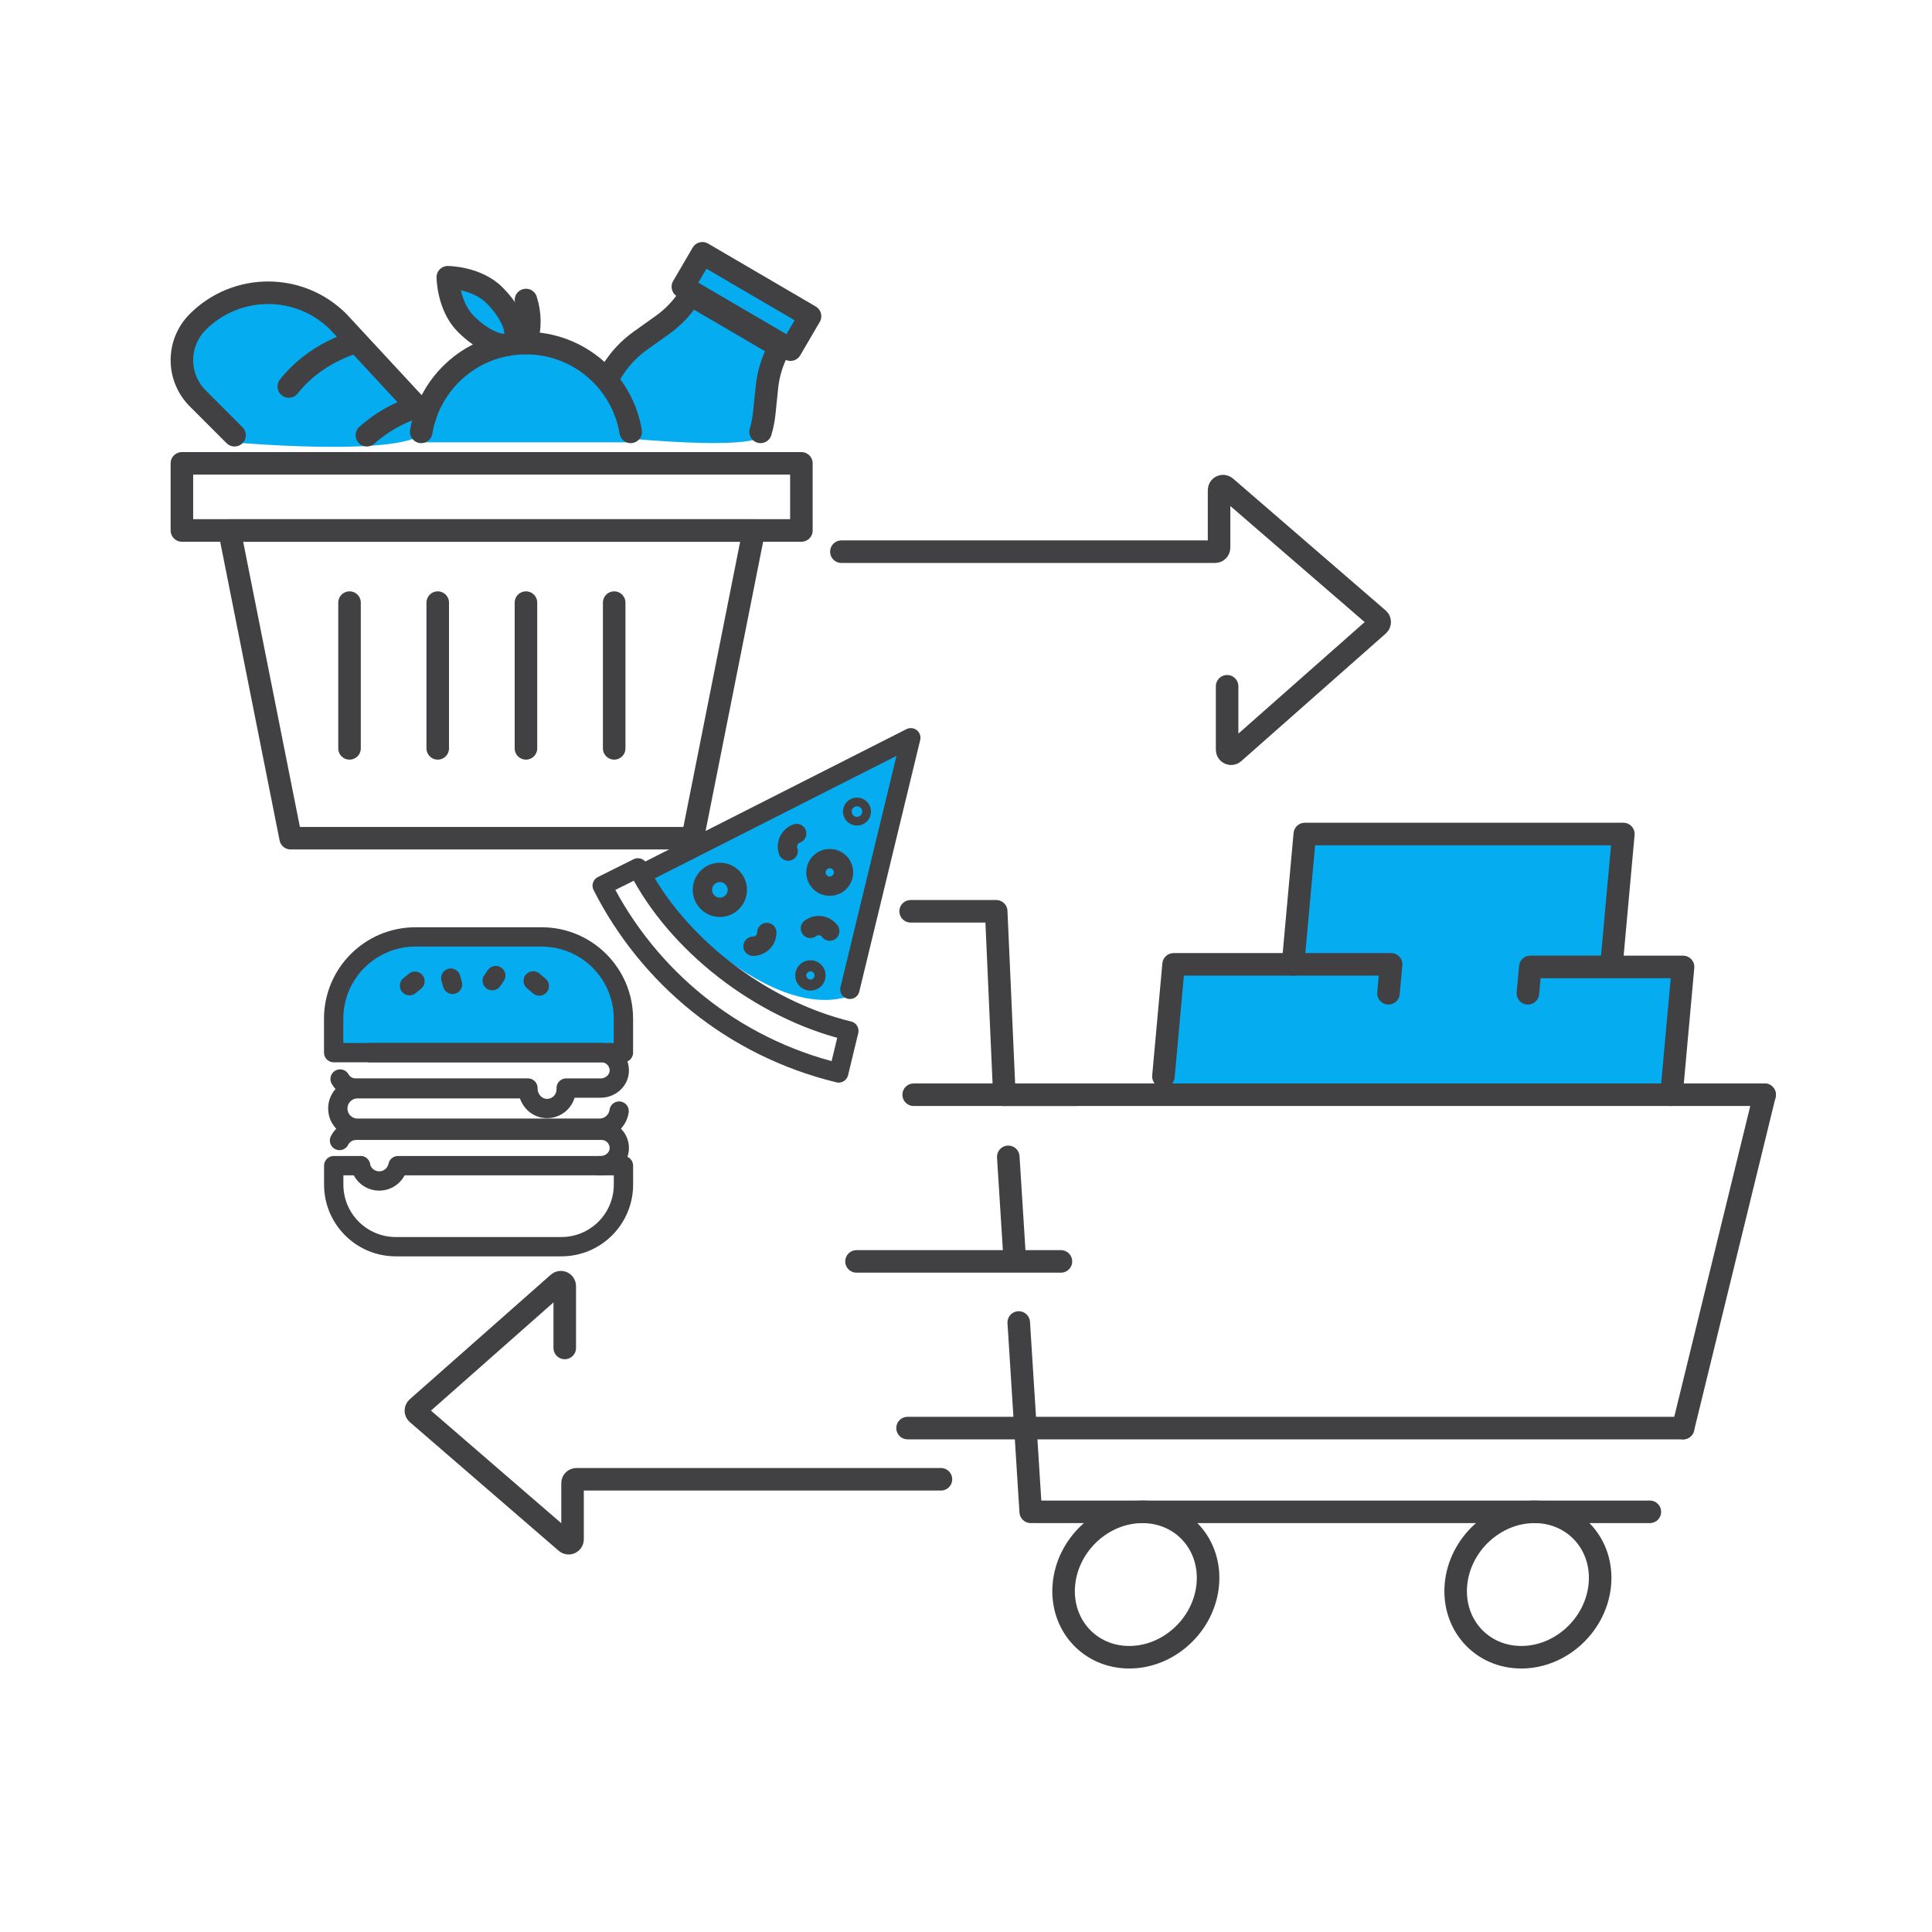 <?xml version="1.0" encoding="UTF-8"?>
<svg xmlns="http://www.w3.org/2000/svg" id="Layer_1" data-name="Layer 1" viewBox="0 0 600 600">
  <defs>
    <style>
      .cls-1 {
        stroke-width: 6px;
      }

      .cls-1, .cls-2 {
        stroke-linejoin: round;
      }

      .cls-1, .cls-2, .cls-3 {
        fill: none;
        stroke: #414042;
        stroke-linecap: round;
      }

      .cls-2, .cls-3 {
        stroke-width: 7px;
      }

      .cls-3 {
        stroke-miterlimit: 10;
      }

      .cls-4 {
        fill: #06acf0;
      }
    </style>
  </defs>
  <polygon class="cls-4" points="478.47 302.55 478.49 301.75 499.35 301.75 503.02 261.26 404.09 261.26 400.42 301.75 363.34 301.75 360.18 336.55 473.4 336.74 473.38 337.88 517.96 337.88 521.56 302.55 478.47 302.55"></polygon>
  <g>
    <path class="cls-4" d="M132.31,131.33l-27.97-31.11c-12.06-12.06-31.62-12.06-43.68,0h0c-6.57,6.57-6.57,17.21,0,23.78l12.42,13.42s63.48,5.63,59.23-6.09Z"></path>
    <g>
      <path class="cls-4" d="M130.05,137.38c2.58-15.64,16.16-30.57,32.53-30.57s29.95,14.93,32.53,30.57h-65.06Z"></path>
      <path class="cls-4" d="M162.58,106.8c1.41-4.34,1.41-9.02,0-13.37"></path>
      <path class="cls-4" d="M143.92,100.87c5.56,5.56,12.05,8.07,14.51,5.61,2.46-2.46-.06-8.95-5.61-14.51s-14.51-5.61-14.51-5.61c0,0,.06,8.95,5.61,14.51Z"></path>
    </g>
    <g>
      <path class="cls-4" d="M196.14,136.28c37.27,3.11,41.02,0,41.22-1.98l.05-13.74c.43-4.18,1.67-8.24,3.67-11.95l.34-.64-27.71-16.2h0c-2.26,3.71-5.25,6.93-8.8,9.45l-6.83,4.87c-3.7,2.64-10.32,7.16-9.09,9.95,8.28,18.82,7.15,20.24,7.15,20.24Z"></path>
      <rect class="cls-4" x="211.71" y="87.86" width="38.72" height="12.02" transform="translate(78.95 -103.78) rotate(30.31)"></rect>
    </g>
  </g>
  <path class="cls-4" d="M128.28,290.97h39.19c14.02,0,25.4,11.38,25.4,25.4v10.53h-89.99v-10.53c0-14.02,11.38-25.4,25.4-25.4Z"></path>
  <path class="cls-4" d="M263.81,309.38l18.93-78.14-83.16,42.15s36.6,44.89,64.23,35.98Z"></path>
  <path class="cls-3" d="M261.3,171.33h116.05c.69,0,1.24-.56,1.24-1.24v-17.88c0-1.06,1.25-1.64,2.05-.94l47.41,40.97c.57.49.57,1.37.01,1.87l-44.91,39.66c-.8.71-2.06.14-2.06-.93v-19.71"></path>
  <path class="cls-3" d="M292.22,459.4h-113.2c-.67,0-1.21.54-1.21,1.21v17.44c0,1.04-1.22,1.6-2,.92l-46.24-39.96c-.56-.48-.56-1.34,0-1.83l43.81-38.69c.78-.69,2.01-.14,2.01.91v19.22"></path>
  <g>
    <line class="cls-2" x1="321.47" y1="469.51" x2="512.38" y2="469.51"></line>
    <line class="cls-2" x1="522.7" y1="443.5" x2="317.2" y2="443.5"></line>
    <line class="cls-2" x1="548.02" y1="339.98" x2="522.7" y2="443.5"></line>
    <line class="cls-2" x1="316.38" y1="410.71" x2="320.1" y2="469.51"></line>
    <line class="cls-2" x1="313.13" y1="359.27" x2="315.1" y2="390.53"></line>
    <line class="cls-2" x1="311.91" y1="339.98" x2="548.02" y2="339.98"></line>
    <polyline class="cls-2" points="311.91 339.98 309.38 283.01 282.81 283.01"></polyline>
    <path class="cls-2" d="M375.09,492.09c-1.13,12.47-12.05,22.58-24.39,22.58s-21.43-10.11-20.3-22.58c1.13-12.47,12.05-22.58,24.39-22.58s21.43,10.11,20.3,22.58Z"></path>
    <path class="cls-2" d="M496.85,492.09c-1.13,12.47-12.05,22.58-24.39,22.58s-21.43-10.11-20.3-22.58c1.13-12.47,12.05-22.58,24.39-22.58s21.43,10.11,20.3,22.58Z"></path>
    <polyline class="cls-2" points="431.2 308.47 432.02 299.49 364.47 299.49 361.31 334.29"></polyline>
    <polyline class="cls-2" points="519.09 339.98 522.69 300.29 475.25 300.29 474.5 308.47"></polyline>
    <polyline class="cls-2" points="500.48 299.49 504.15 259.01 405.22 259.01 401.55 299.49"></polyline>
    <line class="cls-2" x1="281.85" y1="443.5" x2="316.74" y2="443.5"></line>
    <line class="cls-2" x1="266" y1="391.74" x2="329.48" y2="391.74"></line>
    <line class="cls-2" x1="283.75" y1="339.98" x2="334.18" y2="339.98"></line>
  </g>
  <g>
    <rect class="cls-2" x="56.49" y="143.9" width="192.39" height="20.84"></rect>
    <polygon class="cls-2" points="215.11 260.31 234.12 164.77 71.26 164.77 90.26 260.31 215.11 260.31"></polygon>
    <line class="cls-2" x1="108.55" y1="187.15" x2="108.55" y2="232.41"></line>
    <line class="cls-2" x1="135.94" y1="187.15" x2="135.94" y2="232.41"></line>
    <line class="cls-2" x1="163.34" y1="187.15" x2="163.34" y2="232.41"></line>
    <line class="cls-2" x1="190.74" y1="187.15" x2="190.74" y2="232.41"></line>
    <path class="cls-2" d="M132.07,129.07l-26.97-29.11c-12.06-12.06-31.62-12.06-43.68,0h0c-6.57,6.57-6.57,17.21,0,23.78l11.42,11.42"></path>
    <path class="cls-2" d="M110.52,106.18c-9,2.77-16.11,7.88-20.83,13.85"></path>
    <path class="cls-2" d="M129.74,126.2c-6.26,2.02-11.59,5.18-15.8,8.96"></path>
    <g>
      <path class="cls-2" d="M195.87,134.12c-2.58-15.64-16.16-27.57-32.53-27.57s-29.95,11.93-32.53,27.57"></path>
      <path class="cls-2" d="M163.34,106.54c1.41-4.34,1.41-9.02,0-13.37"></path>
      <path class="cls-2" d="M144.68,100.61c5.56,5.56,12.05,8.07,14.51,5.61,2.46-2.46-.06-8.95-5.61-14.51s-14.51-5.61-14.51-5.61c0,0,.06,8.95,5.61,14.51Z"></path>
    </g>
    <g>
      <path class="cls-2" d="M236.2,134.12c.56-1.9.95-3.85,1.15-5.83l.82-7.99c.43-4.18,1.67-8.24,3.67-11.95l.34-.64-27.71-16.2h0c-2.26,3.71-5.25,6.93-8.8,9.45l-6.83,4.87c-3.7,2.64-6.8,6.03-9.09,9.95"></path>
      <rect class="cls-2" x="212.47" y="87.6" width="38.72" height="12.02" transform="translate(78.92 -104.19) rotate(30.31)"></rect>
    </g>
  </g>
  <g>
    <polyline class="cls-1" points="199.7 271.27 282.86 229.12 263.94 307.25"></polyline>
    <circle class="cls-1" cx="223.56" cy="276.35" r="5.42"></circle>
    <circle class="cls-1" cx="257.68" cy="270.93" r="4.28"></circle>
    <path class="cls-1" d="M267.49,252.04c0,.75-.61,1.35-1.35,1.35s-1.35-.61-1.35-1.35.61-1.35,1.35-1.35,1.35.61,1.35,1.35Z"></path>
    <circle class="cls-1" cx="251.68" cy="302.93" r="1.72"></circle>
    <path class="cls-1" d="M251.68,288.32c1.89-1.43,4.57-1.05,6,.84"></path>
    <path class="cls-1" d="M244.77,264.31c-.77-2.23.41-4.67,2.64-5.45"></path>
    <path class="cls-1" d="M238.14,289.59c0,2.36-1.92,4.28-4.28,4.28"></path>
    <path class="cls-1" d="M198.12,269.52l-11.1,5.54c14.29,28.17,40.35,50.13,73.44,58.15l3.16-13.06c-27.58-6.68-53.6-27.15-65.51-50.63Z"></path>
  </g>
  <g>
    <path class="cls-1" d="M186.06,362.01h7.56v5.88c0,10.65-8.63,19.28-19.28,19.28h-51.42c-10.65,0-19.28-8.63-19.28-19.28v-5.88h8.33"></path>
    <path class="cls-1" d="M129.02,290.97h39.19c14.02,0,25.4,11.38,25.4,25.4v10.53h-89.99v-10.53c0-14.02,11.38-25.4,25.4-25.4Z"></path>
    <path class="cls-1" d="M192.27,345.06c-.4,3-2.97,5.32-6.08,5.32h-75.15c-3.39,0-6.13-2.74-6.13-6.13h0c0-3.39,2.74-6.13,6.13-6.13h51.07"></path>
    <line class="cls-1" x1="127.17" y1="306.11" x2="128.87" y2="304.73"></line>
    <line class="cls-1" x1="139.99" y1="303.76" x2="140.53" y2="305.7"></line>
    <line class="cls-1" x1="152.86" y1="304.56" x2="153.97" y2="302.97"></line>
    <line class="cls-1" x1="165.59" y1="304.63" x2="167.48" y2="306.22"></line>
    <path class="cls-1" d="M105.62,335.1c.94,1.67,2.73,2.8,4.79,2.8h53.55v.16c0,3.1,2.27,5.87,5.35,6.17,3.54.34,6.52-2.44,6.52-5.91v-.41h10.71c2.9,0,5.51-2.12,5.76-5,.28-3.26-2.28-5.99-5.48-5.99h-71.86"></path>
    <path class="cls-1" d="M111.95,362.01c.55,2.71,2.95,4.75,5.82,4.75s5.27-2.04,5.82-4.75h62.95c2.9,0,5.51-2.12,5.76-5,.28-3.26-2.28-5.99-5.48-5.99h-76.18c-2.23,0-4.27,1.26-5.2,3.17"></path>
  </g>
</svg>
